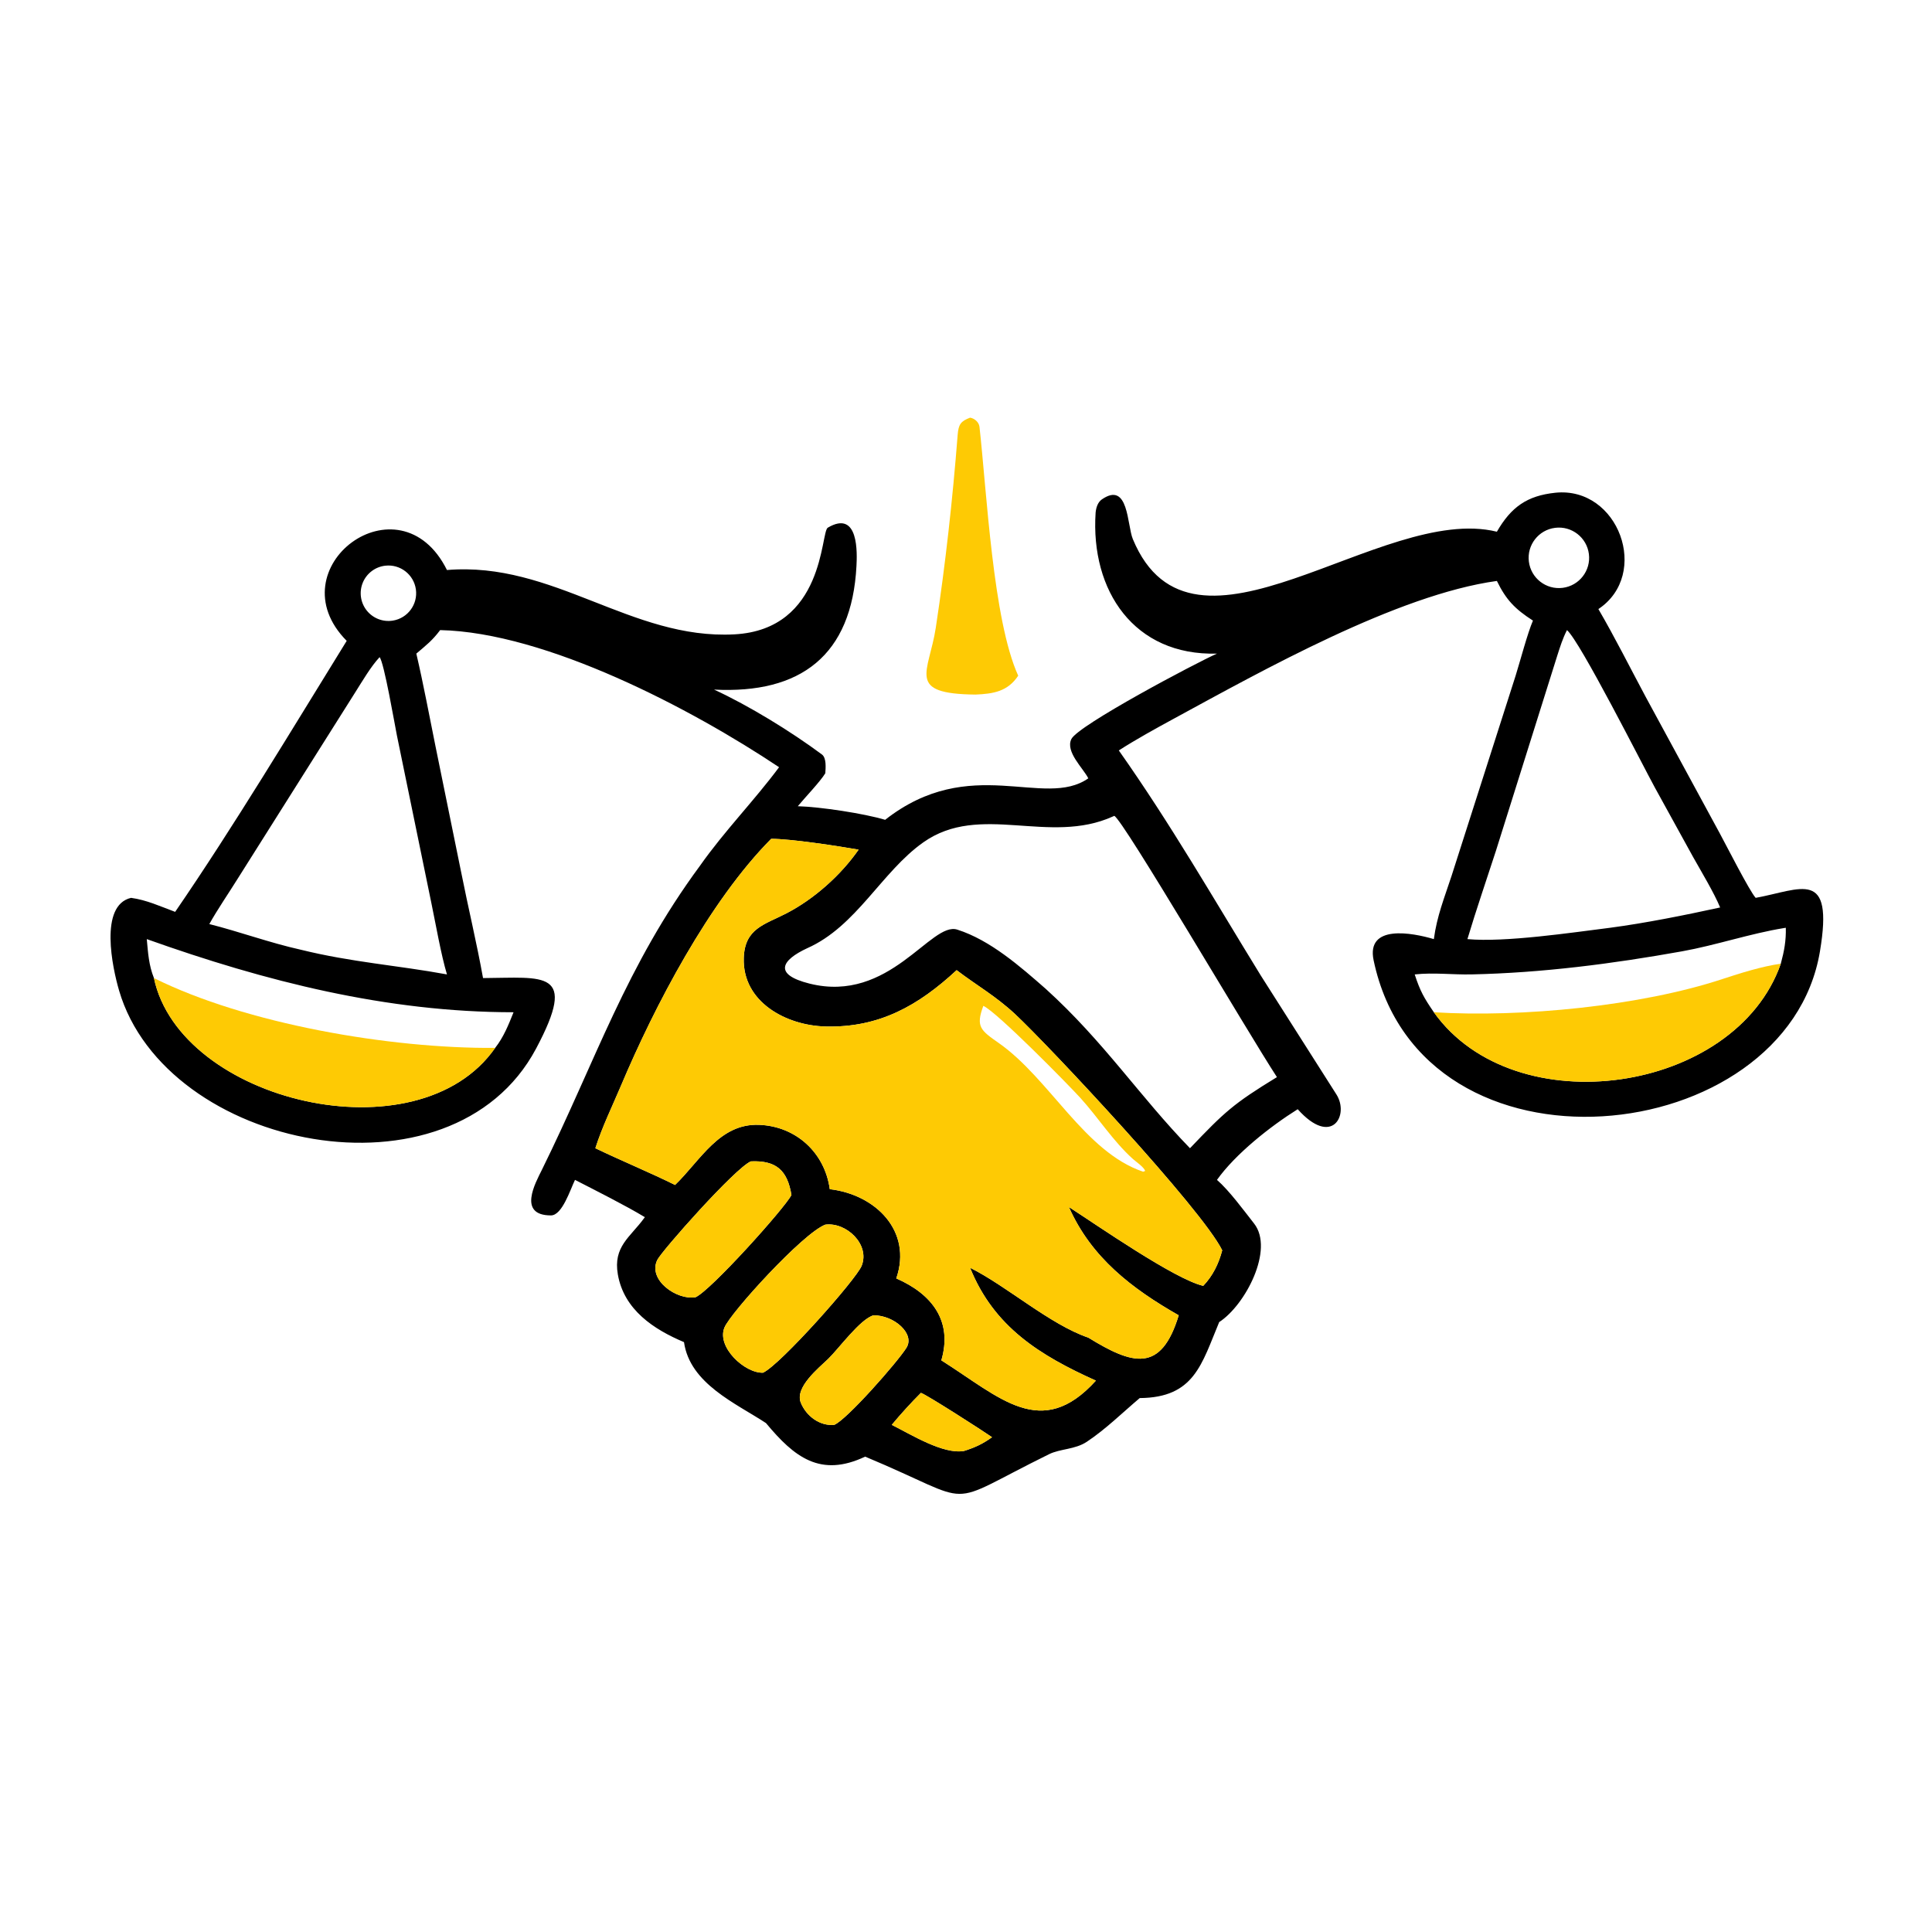 <?xml version="1.0" encoding="utf-8" ?><svg xmlns="http://www.w3.org/2000/svg" xmlns:xlink="http://www.w3.org/1999/xlink" width="1024" height="1024" viewBox="0 0 1024 1024"><path fill="#FECA04" transform="scale(2 2)" d="M258.529 184.069C239.954 183.884 246.177 178.281 247.991 166.365C250.566 149.442 252.455 132.328 253.789 115.268C254.009 112.454 254.614 111.625 257.083 110.683C258.259 110.864 259.437 111.899 259.572 113.106C261.487 130.172 263.147 164.404 269.835 179.066C267.054 183.263 263.243 183.868 258.529 184.069Z"/><path transform="scale(2 2)" d="M396.688 140.91C400.465 134.367 404.684 131.364 412.187 130.58C428.952 128.852 437.44 152.2 423.589 161.409C427.866 168.72 432.131 177.226 436.135 184.698L455.773 220.874C457.33 223.733 463.666 236.209 465.271 237.939C477.307 235.758 486.018 229.955 482.308 252.104C473.541 304.787 376.81 315.227 364.026 254.502C361.996 244.86 374.293 247.18 379.985 248.875C380.808 242.731 382.749 238.005 384.667 232.151L401.636 179.125C402.842 175.278 404.821 167.754 406.248 164.466C401.457 161.379 399.12 158.946 396.688 153.956C370.342 157.582 334.485 177.741 311.103 190.444C306.28 193.065 301.078 195.932 296.496 198.874C310.426 218.637 321.489 237.976 334.106 258.495L354.18 290.062C357.615 295.483 352.98 304.104 343.906 293.954C336.626 298.505 327.413 305.802 322.511 312.681C325.809 315.563 329.578 320.724 332.345 324.249C337.724 331.1 330.055 345.858 323.1 350.363C318.422 361.553 316.498 370.389 302.038 370.505C297.444 374.39 293.041 378.742 288.022 382.083C284.898 384.162 280.996 383.909 278.012 385.378C248.901 399.706 260.023 398.865 229.279 386.023C217.414 391.627 210.499 386.17 202.996 377.135C195.032 371.892 182.832 366.714 181.267 355.678C173.283 352.318 165.368 347.132 163.738 337.748C162.455 330.359 166.968 327.921 170.663 322.877L170.892 322.562C165.775 319.466 157.793 315.461 152.38 312.681C151.111 315.297 148.986 322.098 146.004 322.096C137.078 322.093 141.928 313.415 143.574 310.081C157.966 280.932 165.803 256.118 185.552 229.365C192.011 220.192 199.815 212.262 206.464 203.32C183.319 187.856 144.729 167.59 116.646 166.983C114.527 169.795 112.976 170.955 110.331 173.213C112.269 181.546 113.738 189.536 115.433 197.881L122.185 231.003C124.038 240.371 126.328 249.817 128.009 259.199C144.174 259.126 153.291 256.809 142.053 277.916C119.62 320.046 43.892 304.647 31.559 262.507C29.81 256.529 26.205 239.943 34.729 237.939C38.834 238.494 42.492 240.197 46.417 241.654C61.914 219.086 77.464 193.156 91.879 169.832C72.76 150.535 105.854 125.734 118.449 151.062C146.689 148.706 167.277 169.58 194.628 168.111C218.601 166.823 217.447 140.978 219.363 139.845C227.694 134.918 227.133 146.844 226.973 149.968C225.748 173.739 212.123 183.935 189.234 182.748C198.428 186.98 209.601 193.839 217.82 199.944C219.042 200.852 218.818 203.492 218.713 204.926C217.373 207.133 213.368 211.312 211.423 213.655C217.414 213.826 228.921 215.569 234.573 217.259C257.158 199.553 276.709 214.482 288.412 206.267C287.061 203.562 282.298 199.249 283.917 195.867C285.668 192.21 316.962 175.665 322.511 173.213C300.556 173.826 288.967 156.56 290.349 135.85C290.472 134.571 290.897 133.109 292.005 132.344C299.14 127.419 298.66 139.124 300.214 142.868C316.069 181.056 365.914 133.328 396.688 140.91ZM471.929 255.393C472.838 252.03 473.34 249.332 473.26 245.869L472.755 245.949C463.977 247.363 454.639 250.518 445.809 252.102C427.383 255.407 408.733 257.819 389.989 258.227C384.892 258.338 380.02 257.682 374.913 258.231C376.337 262.626 377.361 264.431 379.985 268.256C401.469 298.367 459.898 289.79 471.929 255.393ZM38.898 248.875C39.238 252.538 39.425 255.768 40.795 259.199C47.731 291.995 110.762 307.107 131.224 277.701C133.454 274.876 134.779 271.56 136.096 268.256C102.496 268.261 70.33 260.073 38.898 248.875ZM412.123 139.879C407.728 140.43 404.613 144.441 405.167 148.835C405.722 153.23 409.735 156.342 414.129 155.784C418.519 155.227 421.627 151.219 421.073 146.829C420.519 142.439 416.513 139.328 412.123 139.879ZM102.115 149.913C99.461 150.211 97.178 151.927 96.152 154.393C95.126 156.859 95.52 159.687 97.179 161.78C98.838 163.873 101.503 164.9 104.138 164.464C108.068 163.813 110.763 160.149 110.215 156.203C109.666 152.258 106.074 149.468 102.115 149.913ZM415.262 166.983C414.134 169.193 413.462 171.345 412.709 173.695L396.428 225.501C393.88 233.373 391.26 240.929 388.881 248.875C398.919 249.791 416.613 247.13 426.693 245.869C436.063 244.631 446.603 242.506 455.857 240.49C454.23 236.569 450.879 231.014 448.72 227.168L438.573 208.742C435.358 202.884 418.727 169.917 415.262 166.983ZM100.594 174.157C98.28 176.628 95.993 180.566 94.133 183.494L62.98 232.878C60.614 236.682 57.611 241.045 55.471 244.887C63.621 246.948 71.436 249.842 79.695 251.682C93.259 255.027 105.325 255.817 118.449 258.231C116.885 253.038 115.441 244.705 114.287 239.172L105.18 194.879C104.645 192.244 101.758 175.389 100.594 174.157ZM295.29 216.209L294.97 216.357C277.976 224.063 259.755 212.609 244.708 223.216C233.65 231.01 226.982 245.506 213.91 251.29C207.145 254.431 204.823 258.237 214.545 260.668C235.832 265.991 246.715 244.084 253.7 246.364C262.417 249.136 270.379 256.139 277.152 262.077C292.608 276.097 301.949 290.479 315.358 304.292C324.565 294.647 326.804 292.532 338.402 285.448C330.549 273.446 297.58 217.1 295.29 216.209ZM204.375 222.298C187.942 238.858 173.454 266.662 164.552 287.758C162.273 293.156 159.575 298.643 157.779 304.292C164.786 307.662 172.051 310.642 178.9 314.026C185.678 307.462 190.653 297.691 201.163 298.092C210.948 298.466 218.575 305.453 219.902 315.144C232.016 316.552 241.842 326.212 237.525 338.796C247.088 342.98 252.494 350.159 249.468 360.507C265.08 370.386 275.973 381.835 290.422 365.884C275.635 359.223 263.399 351.683 257.083 335.971C266.726 340.763 278.229 351.009 288.412 354.485C300.1 361.662 307.678 364.019 312.371 348.572C300.048 341.543 289.224 333.339 283.27 319.873C290.826 324.75 311.273 338.996 318.869 340.765C321.394 338.127 322.989 334.87 323.899 331.35C318.612 320.478 277.722 276.851 268.975 268.717C263.792 263.897 258.82 261.153 253.517 257.102C243.393 266.485 233.008 272.408 218.733 272.033C208.392 271.761 196.732 265.588 197.105 253.879C197.355 246.033 202.577 245.053 208.358 242.073C215.699 238.289 222.826 231.955 227.538 225.167C222.201 224.225 209.541 222.282 204.375 222.298ZM198.996 307.776C194.937 309.412 175.318 331.528 174.169 333.936C171.639 339.234 179.378 344.633 184.323 343.779C188.353 342.006 208.005 320.13 209.739 316.687C208.674 310.166 205.721 307.478 198.996 307.776ZM218.713 324.546C212.779 326.786 193.596 347.889 191.987 351.814C189.845 357.041 197.474 364.005 202.224 363.775C206.881 361.606 226.921 339.022 228.346 335.458C230.616 329.778 224.267 323.816 218.713 324.546ZM231.496 348.572C227.966 349.545 222.249 357.455 219.459 360.141C216.952 362.554 210.552 367.681 212.229 371.757C213.696 375.321 217.272 377.959 221.081 377.602C224.38 376.268 237.836 360.977 240.211 357.188C242.561 353.44 236.904 348.532 231.496 348.572ZM244.052 369.127C241.454 371.713 238.672 374.777 236.326 377.602C241.559 380.222 249.96 385.472 255.461 384.521C258.38 383.605 260.382 382.678 262.899 380.877C260.76 379.371 245.542 369.582 244.052 369.127Z"/><path fill="#FECA04" transform="scale(2 2)" d="M157.779 304.292C159.575 298.643 162.273 293.156 164.552 287.758C173.454 266.662 187.942 238.858 204.375 222.298C209.541 222.282 222.201 224.225 227.538 225.167C222.826 231.955 215.699 238.289 208.358 242.073C202.577 245.053 197.355 246.033 197.105 253.879C196.732 265.588 208.392 271.761 218.733 272.033C233.008 272.408 243.393 266.485 253.517 257.102C258.82 261.153 263.792 263.897 268.975 268.717C277.722 276.851 318.612 320.478 323.899 331.35C322.989 334.87 321.394 338.127 318.869 340.765C311.273 338.996 290.826 324.75 283.27 319.873C289.224 333.339 300.048 341.543 312.371 348.572C307.678 364.019 300.1 361.662 288.412 354.485C278.229 351.009 266.726 340.763 257.083 335.971C263.399 351.683 275.635 359.223 290.422 365.884C275.973 381.835 265.08 370.386 249.468 360.507C252.494 350.159 247.088 342.98 237.525 338.796C241.842 326.212 232.016 316.552 219.902 315.144C218.575 305.453 210.948 298.466 201.163 298.092C190.653 297.691 185.678 307.462 178.9 314.026C172.051 310.642 164.786 307.662 157.779 304.292ZM260.593 266.566C258.525 272.127 259.876 273.041 264.745 276.459C278.19 285.899 287.47 305.304 302.936 310.512L303.464 310.324C303.241 309.348 301.062 307.886 300.249 307.155C294.922 302.368 291.062 296.181 286.244 290.886C283.168 287.506 264.145 268.125 260.593 266.566Z"/><path fill="#FECA04" transform="scale(2 2)" d="M379.985 268.256C403.248 269.703 434.787 266.608 456.429 259.467C461.231 257.883 466.969 256.082 471.929 255.393C459.898 289.79 401.469 298.367 379.985 268.256Z"/><path fill="#FECA04" transform="scale(2 2)" d="M40.795 259.199C65.087 271.307 103.309 277.924 131.224 277.701C110.762 307.107 47.731 291.995 40.795 259.199Z"/><path fill="#FECA04" transform="scale(2 2)" d="M184.323 343.779C179.378 344.633 171.639 339.234 174.169 333.936C175.318 331.528 194.937 309.412 198.996 307.776C205.721 307.478 208.674 310.166 209.739 316.687C208.005 320.13 188.353 342.006 184.323 343.779Z"/><path fill="#FECA04" transform="scale(2 2)" d="M202.224 363.775C197.474 364.005 189.845 357.041 191.987 351.814C193.596 347.889 212.779 326.786 218.713 324.546C224.267 323.816 230.616 329.778 228.346 335.458C226.921 339.022 206.881 361.606 202.224 363.775Z"/><path fill="#FECA04" transform="scale(2 2)" d="M221.081 377.602C217.272 377.959 213.696 375.321 212.229 371.757C210.552 367.681 216.952 362.554 219.459 360.141C222.249 357.455 227.966 349.545 231.496 348.572C236.904 348.532 242.561 353.44 240.211 357.188C237.836 360.977 224.38 376.268 221.081 377.602Z"/><path fill="#FECA04" transform="scale(2 2)" d="M236.326 377.602C238.672 374.777 241.454 371.713 244.052 369.127C245.542 369.582 260.76 379.371 262.899 380.877C260.382 382.678 258.38 383.605 255.461 384.521C249.96 385.472 241.559 380.222 236.326 377.602Z"/></svg>